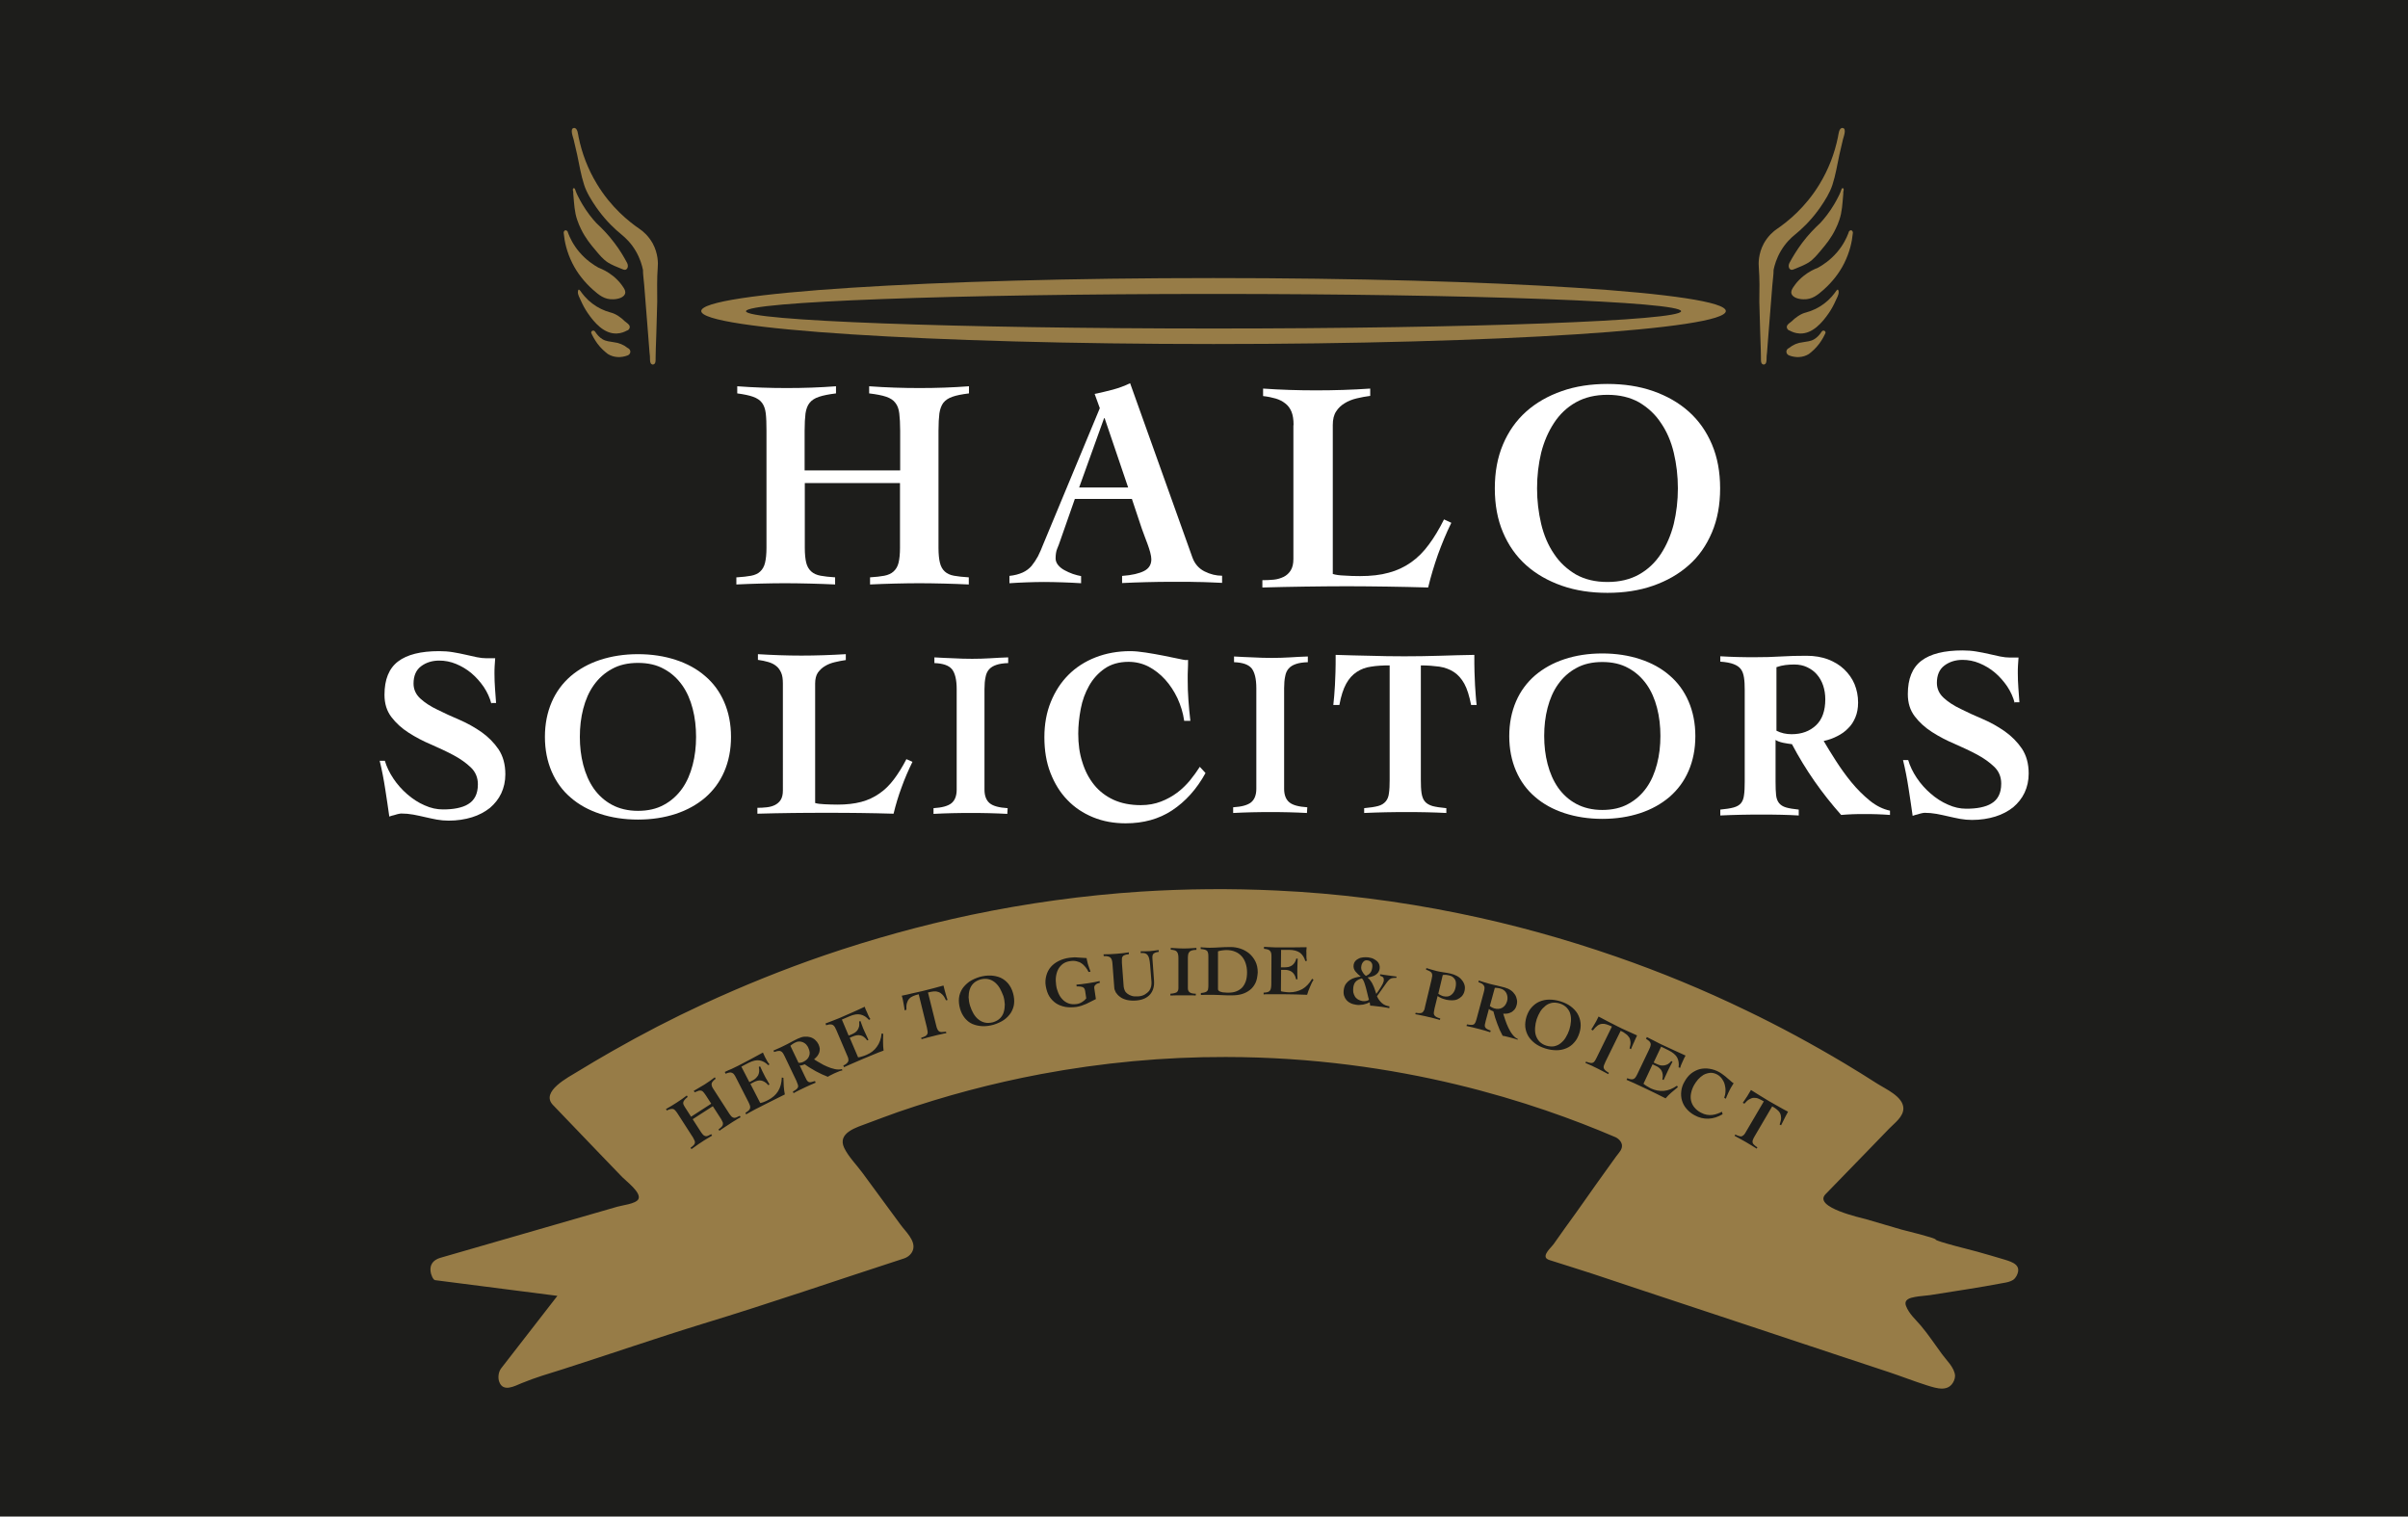 <?xml version="1.0" encoding="utf-8"?>
<!-- Generator: Adobe Illustrator 27.0.0, SVG Export Plug-In . SVG Version: 6.00 Build 0)  -->
<svg version="1.1" id="Layer_1" xmlns="http://www.w3.org/2000/svg" xmlns:xlink="http://www.w3.org/1999/xlink" x="0px" y="0px"
	 viewBox="0 0 1350.9 850.8" style="enable-background:new 0 0 1350.9 850.8;" xml:space="preserve">
<style type="text/css">
	.st0{fill:#1D1D1B;}
	.st1{fill:#977C47;}
	.st2{fill:#FFFFFF;}
</style>
<rect class="st0" width="1350.9" height="850.8"/>
<g>
	<g>
		<path class="st1" d="M878.9,565.3c-1-1-2.2-1.8-3.8-2.3c-1.6-0.5-3.1-0.6-4.4-0.4c-1.4,0.3-2.6,0.8-3.7,1.7
			c-1.1,0.9-2.1,1.9-2.9,3.2c-0.8,1.3-1.5,2.8-2,4.3c-0.5,1.6-0.8,3.1-0.9,4.7c-0.1,1.6,0,3,0.4,4.3c0.4,1.3,1.1,2.5,2,3.5
			c1,1,2.2,1.8,3.8,2.3c1.6,0.5,3.1,0.6,4.4,0.4c1.4-0.3,2.6-0.8,3.7-1.7c1.1-0.9,2.1-1.9,2.9-3.3c0.8-1.3,1.5-2.8,2-4.3
			c0.5-1.6,0.8-3.2,0.9-4.7c0.1-1.5,0-3-0.4-4.3C880.6,567.5,879.9,566.4,878.9,565.3z"/>
		<path class="st1" d="M766.3,554.2c-0.3-1.2-0.7-2.2-1-3.2c-0.4-1-0.8-1.7-1.3-2.1c-1.5,0.4-2.7,1-3.4,1.8
			c-0.8,0.8-1.2,1.9-1.4,3.3c-0.1,1-0.1,1.9,0,2.7c0.2,0.9,0.5,1.6,0.9,2.3c0.4,0.7,1,1.2,1.7,1.7c0.7,0.4,1.5,0.7,2.4,0.9
			c0.7,0.1,1.3,0.1,2,0c0.7-0.1,1.3-0.3,1.8-0.7c-0.3-0.9-0.5-1.9-0.8-3.1C766.9,556.6,766.6,555.4,766.3,554.2z"/>
		<path class="st1" d="M845.5,561.6c0.2-0.8,0.3-1.5,0.2-2.3c-0.1-0.8-0.3-1.5-0.6-2.1c-0.3-0.6-0.8-1.2-1.3-1.6
			c-0.6-0.5-1.3-0.8-2.1-1c-0.5-0.1-1-0.3-1.5-0.3c-0.5-0.1-1-0.1-1.6-0.1l-2.8,10.2c0.7,0.6,1.5,1,2.4,1.3c1.7,0.5,3.2,0.4,4.5-0.3
			S845,563.4,845.5,561.6z"/>
		<path class="st1" d="M815.1,548.2c-0.6-0.5-1.3-0.8-2.2-1c-0.6-0.1-1.2-0.2-1.8-0.3c-0.6,0-1.1,0-1.7,0.1l-2.5,10.5
			c0.4,0.3,0.8,0.6,1.3,0.8s1,0.5,1.5,0.6c1.8,0.4,3.3,0.2,4.4-0.7c1.2-0.9,2-2.2,2.4-3.9c0.2-0.8,0.3-1.6,0.3-2.4
			c0-0.8-0.1-1.5-0.4-2.1C816.1,549.2,815.7,548.7,815.1,548.2z"/>
		<path class="st1" d="M696.6,536.5c-1-1.1-2.2-2-3.7-2.6c-1.4-0.6-3.1-0.9-4.9-0.9c-0.8,0-1.6,0.1-2.4,0.2
			c-0.8,0.1-1.6,0.3-2.3,0.5V555c0,0.4,0.2,0.7,0.5,0.9c0.3,0.3,0.8,0.5,1.3,0.6c0.5,0.2,1.2,0.3,1.9,0.3c0.7,0.1,1.5,0.1,2.2,0.1
			c1.6,0,3-0.2,4.3-0.7s2.4-1.2,3.3-2.1c0.9-1,1.6-2.2,2.1-3.6c0.5-1.5,0.7-3.2,0.7-5.1c0-1.8-0.3-3.5-0.8-5
			C698.3,538.9,697.6,537.6,696.6,536.5z"/>
		<path class="st1" d="M766.3,547.5c0.9-0.4,1.7-0.9,2.3-1.6c0.6-0.6,1-1.6,1.2-2.8c0.1-0.5,0.1-1,0.1-1.4c0-0.5-0.1-0.9-0.3-1.3
			c-0.2-0.4-0.5-0.7-0.8-1c-0.4-0.3-0.9-0.5-1.5-0.6c-1.1-0.2-1.9,0.1-2.5,0.8c-0.6,0.7-1,1.5-1.1,2.5c-0.2,1.1,0,2.1,0.6,3
			C764.8,546.1,765.5,546.9,766.3,547.5z"/>
		<path class="st1" d="M560.9,554.4c-0.8-1.3-1.7-2.4-2.8-3.3c-1.1-0.9-2.3-1.5-3.7-1.8c-1.4-0.3-2.8-0.2-4.4,0.2
			c-1.6,0.5-2.9,1.2-3.9,2.2c-1,1-1.7,2.2-2.1,3.5c-0.4,1.3-0.6,2.8-0.6,4.3c0.1,1.5,0.3,3.1,0.8,4.7c0.5,1.6,1.1,3,1.9,4.4
			c0.8,1.3,1.7,2.5,2.8,3.3c1.1,0.9,2.3,1.5,3.7,1.8c1.4,0.3,2.8,0.2,4.5-0.2c1.6-0.5,2.9-1.2,3.9-2.2c1-1,1.7-2.1,2.1-3.5
			c0.4-1.3,0.6-2.8,0.6-4.3c-0.1-1.6-0.3-3.1-0.8-4.7C562.3,557.2,561.6,555.7,560.9,554.4z"/>
		<path class="st1" d="M1124.7,706.7c-5.1-1.6-10.4-3-15.5-4.5c-2.1-0.6-23.3-5.8-23.3-6.8c0-0.9-17.4-5.1-19.2-5.6
			c-6.6-1.9-13.2-3.9-19.8-5.8c-2.4-0.7-29.9-6.6-22.8-14c8-8.2,15.9-16.4,23.9-24.6c4-4.1,8-8.2,11.9-12.3c3-3.1,8-6.6,7.9-11.4
			c-0.2-6.6-10.1-10.8-14.9-13.9c-5.9-3.8-11.9-7.5-17.9-11.1c-18.1-10.8-36.7-20.9-55.7-30c-23.6-11.4-47.8-21.4-72.6-30
			c-28.8-10-58.3-18.2-88.3-24.3c-33.7-6.9-67.9-11.2-102.2-12.8c-25.4-1.2-50.8-1-76.1,0.6c-32.1,2.1-64,6.5-95.5,13.1
			c-27.8,5.9-55.3,13.5-82.2,22.7c-23,7.9-45.5,17-67.6,27.2c-17.5,8.1-34.7,17-51.5,26.6c-6.5,3.7-12.9,7.5-19.3,11.4
			c-5,3.1-21,11.2-13.8,18.7c8.6,9,17.2,17.9,25.8,26.9c4.4,4.5,8.7,9.1,13.1,13.6c2.1,2.2,11,8.8,9,12.4c-1.4,2.6-9.2,3.4-11.8,4.2
			c-18.9,5.5-37.8,10.9-56.8,16.4c-9.5,2.7-18.9,5.5-28.4,8.2c-4.7,1.4-9.5,2.7-14.2,4.1c-1,0.3-1.9,0.7-2.6,1.2
			c-2.1,1.4-3.2,3.6-2.7,6.7c0.1,1,1.2,4.4,2.5,4.6c22.9,2.9,45.7,5.9,68.6,8.8c-10.5,13.5-21,27.1-31.5,40.6c-1.6,2-2,5.4-1.1,7.7
			c2.2,5.9,8.6,2.3,12.5,0.7c7.5-3.1,15.3-5.4,23-7.8c26.3-8.4,52.5-17.5,78.9-25.6c37.8-11.5,75.1-24.4,112.7-36.6
			c2.4-0.8,4.5-2.7,5.1-5.2c1.2-5-4.3-9.9-7-13.6c-3.6-4.9-7.2-9.8-10.8-14.7c-3.6-4.9-7.2-9.8-10.8-14.7c-3.2-4.3-7.8-9-10.1-13.8
			c-4.1-8.6,7.3-11.6,13-13.8c5.8-2.2,11.6-4.3,17.4-6.4c26.1-9,52.8-16.1,79.9-21.2c34.2-6.4,69-9.7,103.8-9.6
			c98,0.1,174.3,26.1,217.9,44.7c2,0.7,3.9,2.4,4.3,4.5c0.4,2.6-1.7,4.5-3.1,6.4c-2,2.7-3.9,5.5-5.9,8.2
			c-7.6,10.5-14.9,21.2-22.6,31.7c-2.3,3.2-4.5,6.4-6.8,9.6c-1.2,1.7-6.3,6-3.7,8.1c0.5,0.4,1.1,0.6,1.7,0.8c8,2.6,16.1,5,24.2,7.7
			c9,3,18,6,27,9c18.2,6,36.4,12.1,54.6,18.1c18.8,6.2,37.5,12.5,56.3,18.7c9.4,3.1,18.8,6.2,28.1,9.3c7.2,2.4,14.3,5.2,21.6,7.5
			c5.2,1.6,12,3.9,14.9-2.7c0.4-0.9,0.6-1.9,0.6-2.8c-0.3-4.6-4.9-8.7-7.4-12.2c-3.9-5.3-7.5-10.8-11.8-15.9c-3-3.5-6.6-6.6-8.3-11
			c-1.4-3.7,2.3-4.6,5.1-5.1c2.7-0.5,5.5-0.6,8.3-1c13.7-2.2,27.5-4.2,41.1-6.8c1.9-0.3,3.9-0.7,5.5-1.7c0.9-0.6,1.5-1.4,2-2.3
			C1134.4,709.8,1129.2,708.1,1124.7,706.7z M412.4,628.6c-1,0.6-2,1.2-3,1.9c-1,0.6-1.9,1.3-2.9,1.9c-1,0.6-1.9,1.3-2.9,2l-0.5-0.8
			c0.7-0.5,1.2-0.9,1.6-1.3c0.4-0.4,0.7-0.8,0.8-1.2c0.1-0.4,0.1-0.9,0-1.4c-0.2-0.5-0.5-1.1-0.9-1.8l-4.7-7.3l-11.3,7.3l4.7,7.3
			c0.5,0.7,0.9,1.2,1.3,1.6c0.4,0.3,0.8,0.5,1.2,0.6c0.4,0.1,0.9,0,1.4-0.2c0.5-0.2,1.1-0.5,1.8-0.9l0.5,0.8c-1,0.6-2,1.2-3,1.8
			c-1,0.6-2,1.2-3,1.9c-0.9,0.6-1.9,1.2-2.8,1.9c-0.9,0.6-1.9,1.3-2.8,2l-0.5-0.8c0.7-0.5,1.2-0.9,1.6-1.3c0.4-0.4,0.7-0.8,0.8-1.2
			c0.1-0.4,0.1-0.9-0.1-1.4c-0.2-0.5-0.5-1.1-0.9-1.8l-8.5-13.2c-0.5-0.8-1-1.5-1.4-1.9c-0.4-0.5-0.8-0.8-1.2-0.9
			c-0.4-0.1-0.9-0.1-1.5,0c-0.6,0.1-1.3,0.4-2.1,0.8l-0.5-0.8c2-1.1,4-2.3,6-3.6s3.9-2.6,5.7-4l0.5,0.8c-0.8,0.6-1.4,1.2-1.8,1.7
			c-0.4,0.5-0.6,0.9-0.7,1.4c-0.1,0.5,0,1,0.3,1.5c0.3,0.5,0.6,1.2,1.2,2l2.9,4.5l11.3-7.3l-2.9-4.5c-0.5-0.8-1-1.4-1.4-1.9
			c-0.4-0.5-0.8-0.8-1.2-0.9c-0.4-0.1-0.9-0.1-1.5,0c-0.6,0.2-1.3,0.5-2.3,0.9l-0.5-0.8c2.1-1.2,4.1-2.4,6.1-3.6
			c2-1.3,3.9-2.6,5.7-4l0.5,0.8c-0.8,0.6-1.4,1.2-1.7,1.6c-0.4,0.5-0.6,0.9-0.6,1.4c0,0.4,0.1,0.9,0.3,1.5c0.3,0.5,0.6,1.2,1.2,2
			l8.5,13.2c0.5,0.7,0.9,1.2,1.3,1.6c0.4,0.3,0.8,0.5,1.2,0.6c0.4,0.1,0.9,0,1.4-0.2c0.5-0.2,1.1-0.5,1.9-0.9l0.5,0.8
			C414.3,627.4,413.3,628,412.4,628.6z M434.5,616.9c-1.9,0.9-3.7,1.9-5.6,2.8c-1.1,0.6-2.3,1.2-3.3,1.7c-1.1,0.5-2,1-2.9,1.5
			c-0.9,0.5-1.7,0.9-2.4,1.3c-0.7,0.4-1.3,0.7-1.7,1l-0.4-0.9c0.8-0.5,1.4-0.9,1.8-1.3c0.4-0.4,0.7-0.8,0.8-1.3
			c0.1-0.5,0.1-1-0.1-1.5c-0.2-0.5-0.4-1.2-0.8-1.9l-7-13.7c-0.3-0.7-0.7-1.2-1-1.7c-0.3-0.5-0.7-0.8-1.2-1
			c-0.4-0.2-0.9-0.3-1.5-0.2c-0.6,0.1-1.3,0.3-2.1,0.7l-0.5-1c1.2-0.6,2.5-1.2,3.8-1.7c1.3-0.6,2.5-1.2,3.7-1.8
			c2.3-1.2,4.6-2.4,6.9-3.6c2.3-1.2,4.6-2.5,7-3.8c0.2,0.4,0.4,0.9,0.6,1.3s0.4,0.9,0.6,1.3c0.4,0.7,0.8,1.5,1.2,2.2
			c0.4,0.7,0.8,1.3,1.3,1.8l-0.7,0.5c-1.5-1.5-3.1-2.4-4.9-2.7c-1.7-0.3-3.8,0.2-6.2,1.4l-4,2.1l4.5,8.7l1.9-1
			c0.6-0.3,1.2-0.7,1.7-1.2c0.5-0.5,0.9-1,1.3-1.6c0.3-0.6,0.5-1.3,0.6-2.1c0.1-0.8,0-1.6-0.2-2.6l0.7-0.4c0.4,0.9,0.8,1.7,1.2,2.6
			c0.4,0.9,0.8,1.7,1.3,2.6c0.4,0.9,0.9,1.7,1.4,2.5c0.5,0.8,0.9,1.7,1.4,2.5l-0.7,0.4c-0.6-0.8-1.3-1.4-2-1.8
			c-0.7-0.4-1.3-0.7-2-0.8c-0.7-0.1-1.3-0.1-2,0.1c-0.7,0.2-1.4,0.4-2.1,0.8l-1.9,1l5.5,10.7c0.7-0.1,1.4-0.3,2.1-0.6
			c0.7-0.3,1.6-0.6,2.4-1.1c2.3-1.2,4.2-2.8,5.5-4.9c1.3-2.1,2-4.6,2.1-7.7l0.9,0.2c0.1,1.6,0.1,3.1,0.2,4.7
			c0.1,1.5,0.3,3.1,0.6,4.6C438.2,615.1,436.3,616,434.5,616.9z M470.1,601.3c-0.7,0.3-1.4,0.6-2.1,0.9c-0.6,0.3-1.2,0.6-1.8,0.9
			c-0.6,0.3-1.2,0.6-1.8,1c-2.3-0.9-4.5-1.9-6.7-3.1c-2.1-1.2-4.2-2.4-6.2-3.9c-0.4,0.1-0.9,0.3-1.5,0.5c-0.6,0.2-1,0.2-1.4,0.1
			l3,6.3c0.4,0.8,0.7,1.5,1,2c0.3,0.5,0.7,0.8,1,1c0.4,0.2,0.9,0.2,1.4,0.1c0.5-0.1,1.3-0.3,2.2-0.6l0.4,0.9
			c-0.9,0.4-1.8,0.8-2.8,1.2c-1,0.5-2.1,0.9-3.1,1.4c-1.1,0.5-2.2,1.1-3.3,1.6c-1.1,0.5-2.2,1.1-3.2,1.7l-0.4-0.9
			c0.9-0.5,1.5-0.9,2-1.3c0.5-0.4,0.7-0.8,0.9-1.2c0.1-0.4,0.1-0.9-0.1-1.4c-0.2-0.5-0.5-1.2-0.8-2.1l-6.6-13.8
			c-0.3-0.7-0.7-1.3-1-1.8c-0.3-0.5-0.7-0.8-1.1-1c-0.4-0.2-0.9-0.3-1.5-0.2c-0.6,0.1-1.4,0.3-2.3,0.6l-0.4-0.8
			c0.9-0.4,1.8-0.8,2.7-1.2c0.9-0.4,1.9-0.8,3-1.4c1.3-0.6,2.6-1.3,3.9-2c1.3-0.7,2.6-1.4,4.1-2.1c1.3-0.6,2.5-1,3.7-1.1
			c1.2-0.1,2.3,0,3.3,0.3c1,0.3,1.9,0.8,2.7,1.5c0.8,0.7,1.4,1.5,1.9,2.5c0.4,0.9,0.6,1.7,0.7,2.4c0,0.8-0.1,1.5-0.3,2.2
			c-0.3,0.7-0.6,1.4-1.1,2c-0.5,0.6-1.1,1.2-1.8,1.8c0.9,0.6,2,1.3,3.3,2c1.3,0.8,2.6,1.5,4.1,2.1c1.4,0.6,2.8,1.1,4.3,1.4
			c1.4,0.3,2.7,0.3,3.9,0l0.3,0.7C471.5,600.7,470.8,601,470.1,601.3z M490.1,591.6c-1.9,0.8-3.8,1.6-5.8,2.4
			c-1.2,0.5-2.3,1-3.5,1.5c-1.1,0.5-2.1,0.9-3,1.3s-1.7,0.8-2.5,1.1c-0.7,0.3-1.3,0.6-1.8,0.8l-0.4-0.9c0.8-0.4,1.5-0.8,1.9-1.2
			c0.4-0.4,0.7-0.8,0.9-1.2c0.1-0.5,0.1-1,0-1.5c-0.1-0.6-0.4-1.2-0.7-1.9l-6-14.1c-0.3-0.7-0.6-1.3-0.9-1.8
			c-0.3-0.5-0.7-0.8-1.1-1.1c-0.4-0.2-0.9-0.3-1.5-0.3c-0.6,0-1.3,0.2-2.2,0.5l-0.4-1c1.3-0.5,2.6-1,3.9-1.5c1.3-0.5,2.6-1,3.8-1.5
			c2.4-1,4.8-2.1,7.1-3.1c2.4-1.1,4.8-2.1,7.2-3.3c0.2,0.5,0.3,0.9,0.5,1.4c0.2,0.4,0.4,0.9,0.6,1.3c0.3,0.8,0.7,1.5,1,2.3
			c0.3,0.7,0.7,1.4,1.1,1.9l-0.8,0.5c-1.4-1.6-2.9-2.6-4.7-3c-1.7-0.4-3.8-0.1-6.3,1l-4.2,1.8l3.8,9l1.9-0.8c0.6-0.3,1.2-0.6,1.8-1
			c0.6-0.4,1-0.9,1.4-1.5c0.4-0.6,0.6-1.3,0.8-2c0.1-0.8,0.1-1.6,0-2.6l0.7-0.3c0.3,0.9,0.7,1.8,1,2.7c0.3,0.9,0.7,1.8,1.1,2.7
			c0.4,0.9,0.8,1.8,1.2,2.6c0.4,0.9,0.8,1.7,1.2,2.6l-0.7,0.3c-0.6-0.8-1.2-1.5-1.8-1.9c-0.6-0.5-1.3-0.8-1.9-0.9
			c-0.7-0.2-1.3-0.2-2-0.1c-0.7,0.1-1.4,0.3-2.2,0.6l-1.9,0.8l4.7,11c0.7-0.1,1.4-0.2,2.2-0.5c0.8-0.2,1.6-0.5,2.5-0.9
			c2.4-1,4.4-2.5,5.8-4.5c1.5-2,2.4-4.5,2.7-7.5l0.9,0.2c-0.1,1.6-0.1,3.1-0.1,4.7c0,1.5,0.1,3.1,0.3,4.7
			C493.9,590,492,590.8,490.1,591.6z M525.2,575.3c0.2,0.9,0.4,1.6,0.7,2.1c0.2,0.5,0.5,0.9,0.9,1.2c0.4,0.3,0.9,0.4,1.5,0.4
			c0.6,0,1.4-0.1,2.4-0.2l0.2,0.8c-1.1,0.2-2.2,0.4-3.3,0.7c-1.1,0.2-2.2,0.5-3.4,0.8c-1.2,0.3-2.4,0.6-3.6,0.9
			c-1.2,0.3-2.4,0.7-3.6,1l-0.2-0.8c1-0.3,1.7-0.6,2.3-0.9c0.5-0.3,0.9-0.7,1.1-1.1c0.2-0.4,0.3-0.9,0.2-1.5
			c-0.1-0.6-0.2-1.3-0.4-2.2l-4.6-18.7c-1.2,0.3-2.2,0.6-3.1,1c-0.9,0.4-1.6,0.8-2.2,1.5c-0.6,0.6-1,1.4-1.3,2.4
			c-0.3,1-0.4,2.2-0.3,3.8l-1,0.3c-0.1-0.5-0.1-1-0.2-1.5c-0.1-0.5-0.2-1.1-0.3-1.7c-0.1-0.6-0.3-1.4-0.4-2.2s-0.4-1.8-0.7-2.8
			c2-0.4,3.9-0.8,5.8-1.3c1.9-0.4,3.8-0.9,5.8-1.3c2-0.5,3.9-1,5.9-1.5c2-0.5,3.9-1.1,5.9-1.6c0.3,1.1,0.5,2,0.7,2.8
			s0.4,1.5,0.6,2.1c0.2,0.6,0.4,1.2,0.5,1.7c0.2,0.5,0.3,1,0.5,1.5l-0.9,0.2c-0.6-1.4-1.3-2.5-2-3.2c-0.7-0.7-1.4-1.2-2.3-1.5
			c-0.8-0.3-1.7-0.4-2.6-0.3c-0.9,0.1-2,0.3-3.2,0.6L525.2,575.3z M568.9,563.1c-0.2,1.9-0.9,3.6-1.8,5.1c-1,1.5-2.3,2.9-3.9,4
			c-1.6,1.1-3.6,2-5.8,2.7c-2.2,0.6-4.3,0.9-6.3,0.8c-2-0.1-3.8-0.5-5.5-1.2s-3.1-1.9-4.3-3.3c-1.2-1.5-2.1-3.2-2.7-5.3
			c-0.6-2.1-0.8-4.1-0.6-6s0.9-3.6,1.8-5.1c1-1.5,2.3-2.8,3.9-4c1.6-1.1,3.6-2,5.8-2.7c2.2-0.6,4.3-0.9,6.3-0.8
			c2,0.1,3.8,0.5,5.5,1.2c1.7,0.8,3.1,1.9,4.3,3.3c1.2,1.5,2.1,3.2,2.7,5.3C568.9,559.2,569.1,561.2,568.9,563.1z M613.9,554.4
			l0.9,6.1c-1,0.5-1.9,0.9-2.8,1.4c-0.9,0.5-1.7,0.9-2.6,1.3c-0.9,0.4-1.7,0.7-2.6,1c-0.9,0.3-1.8,0.5-2.8,0.7
			c-2.3,0.3-4.4,0.3-6.3,0c-2-0.4-3.7-1-5.2-2c-1.5-1-2.8-2.3-3.8-3.9c-1-1.6-1.6-3.5-2-5.7s-0.2-4.1,0.3-6c0.5-1.8,1.3-3.4,2.5-4.8
			c1.2-1.4,2.7-2.5,4.5-3.4c1.8-0.9,3.8-1.5,6.1-1.8c1.6-0.2,3.2-0.3,4.8-0.1c1.6,0.1,3.2,0.2,4.7,0.3c0.1,0.7,0.2,1.4,0.4,2
			c0.1,0.6,0.3,1.3,0.5,1.9c0.2,0.6,0.4,1.2,0.6,1.8c0.2,0.6,0.5,1.3,0.7,1.9l-1.1,0.2c-0.5-1-1-1.9-1.7-2.7
			c-0.7-0.8-1.4-1.6-2.2-2.1c-0.8-0.6-1.8-1-2.8-1.2c-1.1-0.3-2.3-0.3-3.6-0.1c-1.7,0.2-3.1,0.8-4.2,1.6c-1.1,0.9-2,1.9-2.6,3.1
			c-0.6,1.2-1,2.6-1.2,4.1c-0.2,1.5-0.1,3,0.1,4.6s0.6,3,1.2,4.4c0.6,1.4,1.3,2.6,2.3,3.6c0.9,1,2.1,1.8,3.4,2.3
			c1.3,0.5,2.8,0.6,4.5,0.4c1-0.1,2.1-0.5,3.1-1.1c1-0.6,1.8-1.3,2.4-2.1l-0.6-4c-0.1-0.6-0.2-1-0.4-1.4s-0.5-0.6-0.8-0.8
			c-0.4-0.2-0.8-0.3-1.4-0.4c-0.6-0.1-1.3-0.1-2.2-0.1l-0.1-1c0.9-0.1,1.9-0.2,3-0.3c1.1-0.1,2.3-0.3,3.6-0.5
			c1.3-0.2,2.5-0.4,3.5-0.6s2.1-0.4,2.9-0.6l0.1,1c-1.2,0.2-2,0.6-2.5,1.2C614,553,613.8,553.6,613.9,554.4z M648,534.5
			c-0.5,0.2-0.8,0.5-1.1,0.8c-0.2,0.4-0.4,0.8-0.4,1.4c0,0.6,0,1.3,0.1,2.2l0.8,11c0.3,3.4-0.5,6-2.2,8c-1.8,2-4.3,3.1-7.7,3.4
			c-2,0.2-3.8,0-5.3-0.3c-1.5-0.4-2.8-0.9-3.8-1.7c-1-0.7-1.8-1.6-2.4-2.5c-0.5-1-0.9-1.9-0.9-2.9l-1-13.2c-0.1-0.7-0.1-1.4-0.3-1.9
			c-0.1-0.5-0.3-1-0.7-1.4c-0.3-0.4-0.8-0.6-1.4-0.8c-0.6-0.2-1.5-0.3-2.5-0.2l-0.1-1c2.3,0,4.7-0.1,7.1-0.3
			c2.4-0.2,4.8-0.4,7.1-0.8l0,1c-1,0.1-1.8,0.3-2.3,0.5c-0.6,0.2-1,0.5-1.2,0.8c-0.3,0.4-0.4,0.8-0.4,1.4c0,0.6,0,1.3,0,2.2l1,13.4
			c0.1,0.7,0.3,1.4,0.6,2.1c0.3,0.7,0.8,1.3,1.5,1.8c0.6,0.5,1.5,0.9,2.4,1.2c1,0.3,2.1,0.4,3.5,0.3c1.6-0.1,2.9-0.5,3.9-1.1
			c1-0.6,1.8-1.3,2.4-2c0.5-0.8,0.9-1.6,1.1-2.5c0.2-0.9,0.2-1.7,0.2-2.4l-0.8-9.9c-0.1-1.3-0.3-2.4-0.5-3.3c-0.2-0.8-0.5-1.5-0.9-2
			c-0.4-0.5-0.9-0.8-1.5-1c-0.6-0.2-1.4-0.2-2.3-0.1l-0.1-1c0.6,0,1.4,0,2.3,0c0.9,0,1.9-0.1,2.9-0.1c0.8-0.1,1.7-0.2,2.5-0.3
			c0.8-0.1,1.6-0.2,2.4-0.3l0.1,1C649.2,534.1,648.5,534.3,648,534.5z M671,532.9c-0.9,0-1.7,0.1-2.3,0.3c-0.6,0.2-1.1,0.4-1.4,0.8
			c-0.3,0.3-0.6,0.8-0.7,1.3c-0.1,0.6-0.2,1.2-0.2,2v17.1c0,1,0.3,1.8,1,2.3c0.7,0.5,1.8,0.8,3.5,0.8l-0.1,1
			c-1.2-0.1-2.4-0.1-3.5-0.1c-1.2,0-2.3,0-3.5,0c-1.2,0-2.4,0-3.6,0c-1.2,0-2.4,0.1-3.6,0.1v-1c1.6-0.1,2.8-0.4,3.5-0.8
			c0.7-0.5,1-1.3,1-2.3v-17.1c0-1.6-0.3-2.7-0.9-3.4c-0.6-0.7-1.7-1-3.4-1.1v-1c1.2,0.1,2.5,0.1,3.7,0.2c1.2,0.1,2.4,0.1,3.7,0.1
			c1.2,0,2.3,0,3.5-0.1c1.1-0.1,2.3-0.1,3.5-0.2V532.9z M704.3,551.5c-0.8,1.6-1.8,2.9-3.1,3.9c-1.3,1-2.8,1.8-4.5,2.3
			c-1.7,0.5-3.5,0.7-5.4,0.7c-1.1,0-2.1,0-2.9,0c-0.8,0-1.6-0.1-2.4-0.1c-0.8,0-1.6-0.1-2.5-0.1c-0.9,0-2-0.1-3.2-0.1
			c-1.4,0-2.7,0-3.7,0c-1,0-2,0.1-2.9,0.1v-1.1c1-0.1,1.7-0.2,2.3-0.4c0.6-0.2,1-0.4,1.3-0.8c0.3-0.3,0.5-0.8,0.5-1.4
			c0.1-0.6,0.1-1.3,0.1-2.2v-15.1c0-0.9,0-1.7-0.1-2.2c-0.1-0.6-0.3-1-0.5-1.4c-0.3-0.3-0.7-0.6-1.3-0.8c-0.6-0.2-1.4-0.3-2.4-0.4
			v-1c0.9,0.1,1.7,0.2,2.6,0.2c0.8,0.1,1.7,0.1,2.6,0.1c1.7,0,3.4-0.1,5.2-0.2c1.8-0.1,3.9-0.2,6.4-0.2c1.8,0,3.7,0.3,5.5,0.9
			c1.8,0.6,3.4,1.5,4.9,2.7c1.4,1.2,2.6,2.7,3.5,4.5c0.9,1.8,1.3,3.9,1.3,6.2C705.4,548,705.1,549.9,704.3,551.5z M734.9,553.7
			c-0.6,1.4-1.2,2.9-1.6,4.4c-2.1-0.1-4.2-0.1-6.3-0.2c-2.1,0-4.2-0.1-6.3-0.1c-1.3,0-2.5,0-3.8,0c-1.2,0-2.3,0-3.3,0s-1.9,0-2.7,0
			c-0.8,0-1.4,0-2,0.1l0-1c0.9,0,1.7-0.2,2.2-0.3c0.6-0.2,1-0.4,1.3-0.8c0.3-0.4,0.5-0.8,0.6-1.4c0.1-0.6,0.2-1.3,0.2-2.1l0.1-15.3
			c0-0.8,0-1.4-0.1-2c-0.1-0.6-0.3-1-0.6-1.4c-0.3-0.4-0.7-0.7-1.3-0.9c-0.6-0.2-1.3-0.3-2.2-0.4l0-1.1c1.4,0.1,2.7,0.1,4.1,0.2
			c1.4,0.1,2.8,0.1,4.1,0.1c2.6,0,5.2,0,7.8,0c2.6,0,5.2-0.1,7.9-0.1c0,0.5,0,1-0.1,1.5s0,1,0,1.4c0,0.8,0,1.7,0,2.5
			c0,0.8,0.1,1.6,0.3,2.2l-0.9,0.2c-0.6-2.1-1.6-3.6-3-4.7c-1.4-1-3.5-1.6-6.1-1.6l-4.5,0l-0.1,9.8l2.1,0c0.7,0,1.4-0.1,2.1-0.2
			c0.7-0.2,1.3-0.4,1.9-0.8c0.6-0.4,1.1-0.9,1.5-1.5c0.4-0.6,0.8-1.4,1-2.4l0.8,0c0,0.9-0.1,1.9-0.1,2.9c0,1-0.1,1.9-0.1,2.9
			c0,1,0,1.9,0,2.9c0,1,0.1,1.9,0.1,2.9l-0.8,0c-0.2-1-0.5-1.8-0.9-2.5c-0.4-0.7-0.9-1.2-1.4-1.6c-0.5-0.4-1.1-0.7-1.8-0.9
			c-0.7-0.2-1.4-0.3-2.2-0.3l-2.1,0l-0.1,12c0.6,0.2,1.4,0.3,2.2,0.4c0.8,0.1,1.7,0.2,2.6,0.2c2.6,0,5-0.6,7.2-1.8
			c2.1-1.2,4-3.2,5.5-5.8l0.8,0.6C736.1,550.8,735.5,552.3,734.9,553.7z M783.3,548.6c-0.8,0-1.5,0-2,0.1c-0.5,0.1-1,0.2-1.4,0.5
			c-0.4,0.3-0.8,0.6-1.2,1.1c-0.4,0.5-0.9,1.1-1.5,2l-4.7,6.6c0.7,1.6,1.6,2.8,2.7,3.8s2.5,1.6,4.3,1.9l-0.1,1
			c-1-0.2-1.9-0.4-2.8-0.5c-0.9-0.2-1.9-0.3-2.9-0.4c-0.8-0.1-1.6-0.2-2.5-0.3c-0.8-0.1-1.6-0.2-2.5-0.2l-0.3-1.9
			c-1.1,0.6-2.3,1-3.7,1.3c-1.4,0.2-2.7,0.3-3.9,0.1c-1.1-0.2-2.1-0.4-3.1-0.9c-0.9-0.4-1.7-1-2.3-1.7c-0.6-0.7-1.1-1.6-1.4-2.6
			c-0.3-1-0.3-2.2-0.1-3.5c0.2-1.2,0.6-2.3,1.2-3.1c0.6-0.8,1.3-1.5,2.2-2.1c0.9-0.6,1.8-1,2.9-1.3c1-0.3,2.1-0.5,3.2-0.6
			c-0.6-0.5-1.1-0.9-1.6-1.4c-0.5-0.5-1-1-1.4-1.5c-0.4-0.5-0.7-1.1-0.9-1.7c-0.2-0.6-0.2-1.3-0.1-2.1c0.1-0.7,0.4-1.4,0.9-2
			c0.5-0.6,1.1-1,1.9-1.4c0.7-0.4,1.6-0.6,2.5-0.7c0.9-0.1,1.9-0.1,2.9,0c1.1,0.2,2.1,0.4,2.9,0.8c0.8,0.4,1.5,0.9,2.1,1.4
			c0.6,0.6,1,1.2,1.2,1.9c0.2,0.7,0.3,1.4,0.2,2.1c-0.1,0.9-0.4,1.6-0.8,2.2c-0.4,0.6-1,1.1-1.6,1.5c-0.6,0.4-1.3,0.7-2.1,0.9
			c-0.7,0.2-1.5,0.4-2.3,0.5c0.7,0.6,1.3,1.2,1.8,2c0.5,0.7,1,1.5,1.3,2.3c0.4,0.8,0.7,1.6,1,2.5c0.3,0.8,0.5,1.6,0.8,2.4
			c0.3-0.4,0.6-0.9,1.1-1.5c0.4-0.6,0.9-1.3,1.3-2c0.4-0.7,0.8-1.4,1.2-2.1c0.3-0.7,0.5-1.2,0.6-1.6c0.1-0.9,0-1.6-0.3-2
			c-0.3-0.4-0.9-0.7-1.8-1l0.1-0.8l9.2,1.3L783.3,548.6z M821.6,556c-0.3,1.2-0.8,2.1-1.5,2.9c-0.7,0.7-1.5,1.3-2.4,1.7
			c-0.9,0.4-1.9,0.6-3,0.6c-1.1,0-2.1-0.1-3.2-0.3c-0.9-0.2-1.7-0.5-2.6-0.8c-0.8-0.3-1.6-0.8-2.4-1.3l-1.7,6.9
			c-0.2,0.9-0.3,1.6-0.4,2.2c-0.1,0.6,0,1.1,0.2,1.5c0.2,0.4,0.6,0.8,1.1,1.1c0.5,0.3,1.3,0.6,2.3,0.9l-0.2,0.8
			c-1.1-0.3-2.2-0.6-3.3-0.9c-1.1-0.3-2.2-0.6-3.3-0.8c-1.2-0.3-2.4-0.6-3.6-0.8c-1.2-0.3-2.4-0.5-3.6-0.7l0.2-0.8
			c1,0.2,1.8,0.2,2.4,0.2c0.6,0,1.1-0.2,1.4-0.4s0.6-0.7,0.9-1.2s0.4-1.3,0.6-2.2l3.6-15c0.2-0.9,0.3-1.6,0.4-2.2
			c0-0.6-0.1-1.1-0.3-1.5c-0.2-0.4-0.6-0.7-1.1-1s-1.2-0.6-2.1-0.9l0.2-0.9c0.7,0.2,1.6,0.5,2.6,0.8c1,0.3,2.1,0.6,3.3,0.9
			c1.2,0.3,2.5,0.5,3.8,0.7c1.3,0.2,2.6,0.4,3.9,0.7c1.2,0.3,2.4,0.7,3.5,1.3c1.1,0.6,2,1.3,2.7,2.2c0.7,0.8,1.3,1.8,1.6,2.9
			C821.9,553.5,821.9,554.7,821.6,556z M851.4,583.3c-0.7-0.3-1.5-0.5-2.2-0.7c-0.7-0.2-1.4-0.4-2.2-0.6c-0.6-0.2-1.3-0.3-2-0.5
			c-0.7-0.2-1.3-0.3-2-0.4c-1.2-2.2-2.2-4.4-3-6.7c-0.9-2.3-1.6-4.6-2.2-7c-0.4-0.2-0.9-0.4-1.4-0.6c-0.5-0.3-0.9-0.5-1.1-0.8
			l-1.8,6.7c-0.2,0.9-0.4,1.6-0.5,2.2c-0.1,0.6,0,1,0.2,1.4c0.2,0.4,0.5,0.7,1,1s1.2,0.6,2.1,0.9l-0.3,0.9c-0.9-0.3-1.9-0.6-2.9-0.9
			c-1.1-0.3-2.2-0.6-3.3-0.9c-1.2-0.3-2.4-0.6-3.6-0.9c-1.2-0.3-2.4-0.6-3.5-0.8l0.3-0.9c1,0.2,1.8,0.3,2.4,0.3
			c0.6,0,1.1-0.1,1.4-0.3c0.4-0.2,0.6-0.6,0.9-1.1c0.2-0.5,0.5-1.2,0.7-2.1l4-14.8c0.2-0.8,0.4-1.5,0.4-2c0.1-0.6,0-1.1-0.2-1.5
			c-0.2-0.4-0.5-0.8-1-1.2c-0.5-0.3-1.2-0.7-2.2-1l0.2-0.9c0.9,0.3,1.9,0.6,2.8,0.9c0.9,0.3,2,0.6,3.1,0.9c1.4,0.4,2.8,0.7,4.2,1
			c1.4,0.3,2.9,0.7,4.4,1.1c1.4,0.4,2.5,0.9,3.5,1.6c1,0.7,1.7,1.5,2.3,2.4c0.6,0.9,0.9,1.9,1.1,2.9c0.2,1,0.1,2.1-0.2,3.1
			c-0.2,0.9-0.6,1.7-1.1,2.3c-0.5,0.6-1.1,1.1-1.7,1.5c-0.7,0.4-1.4,0.6-2.2,0.8c-0.8,0.1-1.6,0.2-2.5,0.1c0.3,1,0.7,2.3,1.2,3.7
			c0.5,1.4,1,2.8,1.7,4.2c0.7,1.4,1.4,2.7,2.3,3.8c0.9,1.2,1.9,2,3,2.5L851.4,583.3z M886,579.7c-0.7,2.1-1.6,3.8-2.9,5.2
			c-1.2,1.4-2.7,2.5-4.4,3.2c-1.7,0.7-3.5,1.1-5.5,1.1c-2,0-4.1-0.3-6.3-1c-2.2-0.7-4.1-1.6-5.7-2.8c-1.6-1.2-2.9-2.6-3.8-4.1
			c-0.9-1.5-1.5-3.3-1.7-5.1c-0.2-1.9,0.1-3.9,0.7-5.9c0.7-2.1,1.6-3.8,2.9-5.2c1.3-1.4,2.7-2.5,4.4-3.2c1.7-0.7,3.5-1.1,5.5-1.1
			c2,0,4.1,0.3,6.3,1c2.2,0.7,4.1,1.6,5.7,2.8c1.6,1.2,2.9,2.6,3.8,4.1c0.9,1.6,1.5,3.3,1.7,5.2C886.9,575.6,886.7,577.6,886,579.7z
			 M909.2,578.3l-8.5,17.3c-0.4,0.8-0.7,1.5-0.9,2.1c-0.2,0.6-0.2,1.1-0.1,1.5c0.1,0.4,0.4,0.9,0.9,1.3c0.5,0.4,1.1,0.9,2,1.4
			l-0.4,0.7c-1-0.5-2-1.1-3-1.6c-1-0.5-2-1-3.1-1.6c-1.1-0.5-2.2-1.1-3.3-1.6c-1.1-0.5-2.2-1-3.4-1.5l0.4-0.7c1,0.4,1.7,0.6,2.3,0.7
			c0.6,0.1,1.1,0.1,1.5-0.1c0.4-0.2,0.8-0.5,1.1-1c0.3-0.5,0.7-1.1,1.1-2l8.5-17.3c-1.1-0.5-2.1-0.9-3-1.2c-0.9-0.3-1.8-0.4-2.6-0.3
			c-0.9,0.1-1.7,0.4-2.5,1c-0.8,0.6-1.7,1.5-2.6,2.7l-0.9-0.5c0.3-0.4,0.5-0.9,0.8-1.3c0.3-0.5,0.6-1,0.9-1.5
			c0.3-0.6,0.7-1.2,1.1-1.9s0.8-1.6,1.3-2.6c1.8,0.9,3.6,1.9,5.3,2.8c1.7,0.9,3.5,1.8,5.3,2.7c1.8,0.9,3.6,1.8,5.5,2.6
			c1.8,0.8,3.7,1.7,5.5,2.5c-0.5,1-0.9,1.9-1.2,2.6c-0.3,0.8-0.6,1.4-0.9,2c-0.2,0.6-0.5,1.1-0.7,1.6c-0.2,0.5-0.4,1-0.6,1.5
			l-0.8-0.4c0.4-1.5,0.6-2.7,0.5-3.7c-0.1-1-0.3-1.9-0.8-2.6c-0.5-0.7-1.1-1.4-1.9-1.9C911.2,579.3,910.3,578.8,909.2,578.3z
			 M941.7,598.8c0.3-2.1,0-4-0.8-5.5c-0.8-1.5-2.5-2.9-4.9-4.1l-4.1-2l-4.2,8.9l1.9,0.9c0.6,0.3,1.3,0.5,2,0.7
			c0.7,0.1,1.4,0.1,2.1,0c0.7-0.1,1.4-0.4,2-0.7c0.7-0.4,1.3-1,1.9-1.7l0.7,0.3c-0.4,0.8-0.9,1.7-1.3,2.5c-0.5,0.9-0.9,1.7-1.3,2.6
			c-0.4,0.9-0.8,1.8-1.2,2.6c-0.4,0.9-0.8,1.8-1.2,2.6l-0.7-0.3c0.2-1,0.3-1.9,0.2-2.7c-0.1-0.8-0.3-1.5-0.6-2.1
			c-0.3-0.6-0.7-1.1-1.3-1.6c-0.5-0.5-1.2-0.9-1.9-1.2l-1.9-0.9L922,608c0.5,0.4,1.1,0.9,1.8,1.3c0.7,0.4,1.5,0.9,2.3,1.3
			c2.4,1.1,4.8,1.6,7.3,1.4c2.5-0.2,4.9-1.2,7.4-2.9l0.5,0.8c-1.2,1-2.4,2-3.6,3c-1.2,1-2.3,2.1-3.3,3.3c-1.9-1-3.7-1.9-5.6-2.8
			c-1.9-0.9-3.7-1.8-5.6-2.7c-1.2-0.6-2.3-1.1-3.4-1.6c-1.1-0.5-2.1-1-3-1.4c-0.9-0.4-1.7-0.8-2.5-1.1c-0.7-0.3-1.3-0.6-1.8-0.8
			l0.4-0.9c0.8,0.3,1.6,0.6,2.1,0.6c0.6,0.1,1.1,0,1.5-0.2c0.4-0.2,0.8-0.5,1.1-1c0.3-0.5,0.7-1.1,1-1.8l6.6-13.8
			c0.3-0.7,0.6-1.3,0.7-1.8c0.2-0.6,0.2-1.1,0.1-1.5c-0.1-0.5-0.4-0.9-0.8-1.3c-0.4-0.4-1-0.8-1.8-1.3l0.5-1
			c1.2,0.6,2.4,1.3,3.7,1.9c1.2,0.6,2.5,1.3,3.7,1.9c2.4,1.1,4.7,2.2,7.1,3.3c2.4,1.1,4.8,2.2,7.2,3.3c-0.2,0.4-0.5,0.9-0.7,1.3
			c-0.2,0.4-0.4,0.9-0.6,1.3c-0.4,0.8-0.7,1.5-1,2.2c-0.3,0.7-0.6,1.5-0.7,2.1L941.7,598.8z M971.8,609c-0.3,0.4-0.5,0.9-0.8,1.3
			c-0.5,1-1.1,2-1.5,3c-0.5,1-0.9,2.1-1.3,3.1l-0.9-0.5c0.4-1.2,0.7-2.4,0.7-3.7c0.1-1.3-0.1-2.5-0.4-3.7c-0.3-1.2-0.8-2.2-1.5-3.2
			c-0.7-1-1.6-1.8-2.6-2.4c-1.4-0.8-2.8-1.1-4.1-1c-1.3,0.1-2.5,0.5-3.7,1.1c-1.1,0.7-2.1,1.5-3.1,2.6c-0.9,1.1-1.7,2.2-2.3,3.3
			c-0.8,1.5-1.3,2.9-1.6,4.4c-0.3,1.5-0.3,2.9,0,4.2c0.3,1.3,0.9,2.6,1.8,3.7c0.9,1.1,2.1,2.2,3.7,3c1.1,0.6,2.2,1,3.3,1.2
			c1.1,0.2,2.1,0.2,3.1,0.1c1-0.1,2-0.4,2.9-0.7c0.9-0.3,1.8-0.7,2.5-1.1l0.4,1.4c-2.6,1.5-5.2,2.4-7.9,2.5c-2.7,0.1-5.3-0.5-8-2
			c-1.8-1-3.2-2.2-4.4-3.6c-1.2-1.4-2-2.9-2.5-4.6c-0.5-1.7-0.6-3.4-0.4-5.2c0.2-1.8,0.8-3.7,1.9-5.5c1-1.8,2.2-3.3,3.7-4.5
			c1.5-1.1,3-1.9,4.8-2.4c1.7-0.4,3.5-0.5,5.4-0.2c1.9,0.3,3.8,0.9,5.7,2c0.7,0.4,1.4,0.9,2.2,1.5c0.8,0.6,1.6,1.2,2.3,1.9
			c0.8,0.6,1.4,1.2,2,1.7c0.6,0.5,0.9,0.8,1,0.8c0.2,0.1,0.3,0.2,0.4,0.2C972.3,608.1,972,608.6,971.8,609z M1001.7,626.3
			c-0.4,0.7-0.7,1.4-1,2c-0.3,0.6-0.6,1.1-0.8,1.6c-0.2,0.5-0.5,0.9-0.7,1.4l-0.8-0.4c0.5-1.5,0.8-2.7,0.8-3.7c0-1-0.2-1.9-0.6-2.7
			c-0.4-0.8-1-1.4-1.7-2c-0.7-0.6-1.6-1.2-2.7-1.8l-9.8,16.7c-0.5,0.8-0.8,1.5-1,2c-0.2,0.5-0.3,1-0.2,1.5c0.1,0.5,0.3,0.9,0.8,1.3
			c0.4,0.4,1.1,1,1.9,1.5l-0.4,0.7c-0.9-0.6-1.9-1.2-2.9-1.8c-1-0.6-2-1.2-3-1.8c-1.1-0.6-2.1-1.2-3.2-1.8c-1.1-0.6-2.2-1.2-3.3-1.8
			l0.4-0.7c0.9,0.4,1.7,0.8,2.3,0.9c0.6,0.2,1.1,0.2,1.5,0c0.4-0.2,0.8-0.5,1.2-0.9c0.4-0.5,0.8-1.1,1.2-1.9l9.8-16.7
			c-1-0.6-2-1.1-2.9-1.5c-0.9-0.4-1.7-0.5-2.6-0.5c-0.9,0-1.7,0.3-2.6,0.8c-0.9,0.5-1.8,1.3-2.8,2.5l-0.9-0.5
			c0.3-0.4,0.6-0.8,0.9-1.3c0.3-0.4,0.6-0.9,1-1.5c0.4-0.5,0.8-1.2,1.2-1.9c0.4-0.7,0.9-1.5,1.5-2.5c1.7,1.1,3.4,2.1,5.1,3.2
			c1.7,1,3.4,2.1,5.1,3.1c1.7,1,3.5,2,5.3,3c1.8,1,3.5,2,5.3,2.9C1002.5,624.8,1002.1,625.6,1001.7,626.3z"/>
		<path class="st1" d="M452.2,585.9c-0.5-0.5-1.1-0.9-1.8-1.2c-0.7-0.3-1.4-0.4-2.1-0.4c-0.7,0-1.5,0.2-2.2,0.6
			c-0.5,0.2-0.9,0.5-1.4,0.8c-0.4,0.3-0.9,0.6-1.3,1l4.6,9.6c1,0,1.9-0.2,2.7-0.6c1.6-0.8,2.7-1.8,3.2-3.2c0.6-1.4,0.4-2.9-0.4-4.6
			C453.2,587.1,452.7,586.5,452.2,585.9z"/>
	</g>
	<path class="st2" d="M413.4,323.9c3.2-0.2,5.9-0.5,8-0.9c2.1-0.4,3.9-1.2,5.1-2.4c1.3-1.2,2.2-2.8,2.7-4.9c0.5-2.1,0.8-4.9,0.8-8.3
		v-65.7c0-4-0.1-7.3-0.4-9.8c-0.3-2.5-1-4.4-2.1-5.9c-1.1-1.5-2.8-2.6-5-3.4c-2.2-0.8-5.2-1.4-8.9-1.9v-4c9.2,0.7,18.5,1,27.8,1
		c9.3,0,18.5-0.3,27.6-1v4c-4,0.5-7.1,1.1-9.5,1.9c-2.4,0.8-4.1,1.9-5.3,3.4c-1.2,1.5-1.9,3.4-2.3,5.9c-0.3,2.5-0.5,5.7-0.5,9.8
		v22.2H505v-22.2c0-4-0.2-7.3-0.5-9.8c-0.3-2.5-1-4.4-2.2-5.9c-1.1-1.5-2.8-2.6-5.1-3.4c-2.3-0.8-5.5-1.4-9.6-1.9v-4
		c9.5,0.7,19,1,28.3,1c9.3,0,18.5-0.3,27.7-1v4c-4,0.5-7.1,1.1-9.3,1.9c-2.3,0.8-3.9,1.9-5.1,3.4c-1.1,1.5-1.8,3.4-2.2,5.9
		c-0.3,2.5-0.5,5.7-0.5,9.8v65.7c0,3.5,0.3,6.3,0.8,8.3c0.5,2.1,1.4,3.7,2.7,4.9c1.3,1.2,3,2,5.2,2.4c2.2,0.4,5,0.7,8.3,0.9v4
		c-4.6-0.2-9.2-0.4-13.9-0.5c-4.7-0.1-9.3-0.2-13.9-0.2c-4.6,0-9.2,0.1-13.8,0.2c-4.6,0.1-9.2,0.3-13.8,0.5v-4
		c3.2-0.2,5.9-0.5,8-0.9c2.1-0.4,3.9-1.2,5.2-2.4c1.3-1.2,2.3-2.8,2.8-4.9c0.5-2.1,0.8-4.9,0.8-8.3V271h-53.4v36.4
		c0,3.5,0.3,6.3,0.8,8.3c0.5,2.1,1.5,3.7,2.8,4.9c1.3,1.2,3.1,2,5.3,2.4c2.2,0.4,4.9,0.7,8.1,0.9v4c-4.7-0.2-9.4-0.4-14.1-0.5
		c-4.7-0.1-9.4-0.2-14.1-0.2c-4.5,0-9,0.1-13.6,0.2c-4.6,0.1-9.1,0.3-13.6,0.5V323.9z"/>
	<path class="st2" d="M566.2,323.1c3-0.3,5.5-1,7.5-1.9c2-0.9,3.7-2.2,5-3.7c1.3-1.6,2.5-3.4,3.6-5.4c1-2.1,2.1-4.4,3.1-7.1l31.6-76
		l-2.9-8c3.4-0.7,6.8-1.5,10.2-2.4c3.3-0.9,6.6-2.1,9.7-3.6l35,97.9c1.3,3.5,3.6,6.1,6.8,7.7c3.2,1.6,6.5,2.4,9.8,2.4v4
		c-2-0.1-4.4-0.2-6.9-0.3c-2.6-0.1-5.2-0.2-7.7-0.2c-2.6-0.1-5.2-0.1-7.7-0.1c-2.5,0-4.7,0-6.8,0c-4.5,0-9,0.1-13.5,0.2
		c-4.5,0.1-9,0.3-13.5,0.5v-4c5.6-0.4,9.7-1.4,12.4-2.8c2.7-1.4,4-3.6,4-6.5c0-1-0.2-2.3-0.6-3.8c-0.4-1.5-0.9-3.1-1.5-4.7
		c-0.6-1.6-1.2-3.2-1.8-4.8c-0.6-1.6-1.1-3-1.5-4.1l-5.5-16.5H603l-8.2,23.4c-0.5,1.6-1.1,3-1.7,4.5c-0.6,1.4-0.9,3.3-0.9,5.5
		c0,1.3,0.5,2.6,1.4,3.7c0.9,1.1,2.1,2.1,3.6,2.9c1.5,0.8,3,1.5,4.7,2.1c1.7,0.6,3.2,0.9,4.6,1.2v4c-3.4-0.2-6.9-0.4-10.4-0.5
		c-3.5-0.1-7-0.2-10.4-0.2c-3.2,0-6.5,0.1-9.7,0.2c-3.2,0.1-6.5,0.3-9.7,0.5V323.1z M632.9,273.5l-13.2-38.9h-0.3l-14,38.9H632.9z"
		/>
	<path class="st2" d="M725.7,238.5c0-3.2-0.4-5.7-1.2-7.6c-0.8-1.9-2-3.5-3.5-4.6c-1.5-1.2-3.3-2.1-5.3-2.7
		c-2.1-0.6-4.4-1.1-7.1-1.4V218c9.9,0.7,19.8,1,29.7,1c10.1,0,20.2-0.3,30.4-1v4.1c-2.5,0.3-5,0.8-7.6,1.4c-2.5,0.6-4.8,1.5-6.7,2.7
		c-2,1.2-3.6,2.7-4.8,4.6c-1.3,1.9-1.9,4.5-1.9,7.6v83.6c1.5,0.5,3.7,0.8,6.4,0.9c2.7,0.2,5.7,0.3,8.9,0.3c6.1,0,11.5-0.6,16.1-1.9
		c4.6-1.2,8.8-3.2,12.5-5.8c3.7-2.6,7.1-6,10-10c3-4,5.8-8.7,8.5-14.1l4.1,1.9c-2.9,5.9-5.3,11.8-7.5,17.8c-2.1,6-4,12.2-5.5,18.5
		c-7.6-0.2-15.1-0.4-22.8-0.5c-7.6-0.1-15.2-0.2-22.8-0.2c-7.9,0-15.8,0.1-23.7,0.2c-7.9,0.1-15.9,0.3-23.7,0.5v-4.1
		c2.2,0,4.3-0.1,6.4-0.3c2.1-0.2,3.9-0.8,5.6-1.6c1.6-0.8,3-2.1,3.9-3.6c1-1.6,1.5-3.7,1.5-6.4V238.5z"/>
	<path class="st2" d="M901.8,215.4c9.3,0,17.9,1.3,25.6,4c7.7,2.7,14.4,6.5,20,11.5c5.6,5,9.9,11.1,13,18.4
		c3.1,7.3,4.6,15.5,4.6,24.7c0,9.2-1.5,17.4-4.6,24.7c-3.1,7.3-7.4,13.5-13,18.4c-5.6,5-12.3,8.8-20,11.5c-7.7,2.7-16.3,4-25.6,4
		c-9.3,0-17.9-1.3-25.6-4c-7.7-2.7-14.4-6.5-20-11.5c-5.6-5-9.9-11.1-13-18.4c-3.1-7.3-4.6-15.5-4.6-24.7c0-9.2,1.5-17.4,4.6-24.7
		c3.1-7.3,7.4-13.4,13-18.4c5.6-5,12.3-8.8,20-11.5C883.9,216.7,892.5,215.4,901.8,215.4z M901.8,221.5c-6.8,0-12.7,1.4-17.7,4.2
		c-5,2.8-9.1,6.7-12.3,11.6c-3.2,4.9-5.6,10.4-7.2,16.7c-1.5,6.3-2.3,12.9-2.3,20c0,6.9,0.8,13.5,2.3,19.9c1.5,6.3,3.9,12,7.2,16.8
		c3.2,4.9,7.4,8.7,12.3,11.6c5,2.8,10.9,4.2,17.7,4.2c6.8,0,12.7-1.4,17.7-4.2c5-2.8,9.1-6.7,12.3-11.6c3.2-4.9,5.6-10.5,7.2-16.8
		c1.5-6.3,2.3-13,2.3-19.9c0-7-0.8-13.7-2.3-20c-1.5-6.3-3.9-11.9-7.2-16.7c-3.2-4.9-7.4-8.7-12.3-11.6
		C914.5,222.9,908.6,221.5,901.8,221.5z"/>
	<path class="st2" d="M439.2,383.4c0-2.5-0.3-4.6-1-6.1c-0.7-1.5-1.6-2.8-2.8-3.7c-1.2-1-2.7-1.7-4.4-2.2c-1.7-0.5-3.6-0.9-5.8-1.2
		V367c8.1,0.5,16.2,0.8,24.4,0.8c8.3,0,16.6-0.3,24.9-0.8v3.3c-2.1,0.3-4.1,0.7-6.2,1.2c-2.1,0.5-3.9,1.2-5.5,2.2
		c-1.6,0.9-2.9,2.2-4,3.7c-1,1.5-1.5,3.6-1.5,6.1v67c1.3,0.4,3,0.6,5.3,0.7c2.2,0.1,4.7,0.2,7.3,0.2c5,0,9.4-0.5,13.2-1.5
		c3.8-1,7.2-2.6,10.2-4.7c3.1-2.1,5.8-4.8,8.2-8c2.4-3.2,4.8-7,7-11.3l3.4,1.5c-2.3,4.7-4.4,9.5-6.1,14.3c-1.8,4.8-3.3,9.8-4.5,14.8
		c-6.2-0.2-12.4-0.3-18.7-0.4c-6.2-0.1-12.5-0.1-18.7-0.1c-6.5,0-13,0-19.5,0.1c-6.5,0.1-13,0.2-19.5,0.4v-3.3
		c1.8,0,3.5-0.1,5.3-0.3c1.7-0.2,3.2-0.6,4.6-1.3c1.3-0.7,2.4-1.6,3.2-2.9c0.8-1.3,1.2-3,1.2-5.2V383.4z"/>
	<path class="st2" d="M664.3,404.2c-0.6-4.3-1.9-8.4-3.7-12.4c-1.9-4-4.2-7.5-6.9-10.5c-2.7-3-5.9-5.5-9.3-7.3
		c-3.5-1.8-7.3-2.7-11.3-2.7c-5.3,0-9.8,1.3-13.4,3.8c-3.6,2.5-6.5,5.7-8.7,9.6c-2.2,3.9-3.8,8.2-4.7,13c-0.9,4.8-1.4,9.4-1.4,13.9
		c0,5.8,0.7,11.1,2.3,16c1.5,4.9,3.7,9.1,6.6,12.7c2.9,3.6,6.6,6.4,10.9,8.4c4.4,2,9.5,3,15.3,3c4.2,0,7.9-0.7,11.3-2
		c3.4-1.3,6.4-3,9.1-5s5.1-4.4,7.2-6.9c2.1-2.6,3.9-5.1,5.5-7.6l3.2,3.5c-5,9.1-11.3,16-18.7,20.9c-7.4,4.9-16.1,7.3-26.1,7.3
		c-6.6,0-12.7-1.1-18.3-3.4c-5.6-2.3-10.4-5.5-14.4-9.7c-4.1-4.2-7.2-9.3-9.5-15.2c-2.3-5.9-3.4-12.6-3.4-20
		c0-7.3,1.2-13.9,3.6-19.8c2.4-5.9,5.7-11,9.9-15.2c4.2-4.2,9.3-7.5,15.2-9.8c5.9-2.3,12.4-3.5,19.5-3.5c2.5,0,5.4,0.3,8.7,0.8
		s6.6,1.1,9.7,1.7c3.2,0.7,6,1.2,8.3,1.7c2.4,0.5,3.8,0.8,4.2,0.8c0.7,0,1.2,0,1.5-0.1c0,1.9,0,3.7-0.1,5.4
		c-0.1,1.7-0.1,3.5-0.1,5.4c0,3.9,0.1,7.8,0.4,11.7s0.6,7.8,1.1,11.7H664.3z"/>
	<path class="st2" d="M692.3,368.3c3.6,0.2,7.1,0.4,10.6,0.5c3.5,0.2,7.1,0.3,10.6,0.3c3.4,0,6.8-0.1,10.1-0.3
		c3.3-0.2,6.7-0.4,10.1-0.5v3.2c-2.7,0.1-4.9,0.4-6.6,1c-1.8,0.6-3.1,1.4-4.1,2.5c-1,1.1-1.7,2.6-2,4.4c-0.4,1.8-0.6,4.1-0.6,6.7
		v56.4c0,3.5,1,6,2.9,7.6c1.9,1.6,5.3,2.5,10.1,2.8l-0.2,3.2c-3.4-0.2-6.8-0.3-10.2-0.4c-3.4-0.1-6.7-0.1-10.2-0.1
		c-3.5,0-7,0-10.5,0.1c-3.5,0.1-7,0.2-10.5,0.4v-3.2c4.8-0.3,8.1-1.2,10.1-2.8c1.9-1.6,2.9-4.1,2.9-7.6v-56.4
		c0-5.2-0.9-8.9-2.6-11.1c-1.8-2.2-5-3.3-9.9-3.5V368.3z"/>
	<path class="st2" d="M524.2,368.8c3.6,0.2,7.1,0.4,10.6,0.5c3.5,0.2,7.1,0.3,10.6,0.3c3.4,0,6.8-0.1,10.1-0.3
		c3.3-0.2,6.7-0.4,10.1-0.5v3.2c-2.7,0.1-4.9,0.4-6.6,1c-1.8,0.6-3.1,1.4-4.1,2.5c-1,1.1-1.7,2.6-2,4.4c-0.4,1.8-0.6,4.1-0.6,6.7
		V443c0,3.5,1,6,2.9,7.6c1.9,1.6,5.3,2.5,10.1,2.8l-0.2,3.2c-3.4-0.2-6.8-0.3-10.2-0.4c-3.4-0.1-6.7-0.1-10.2-0.1
		c-3.5,0-7,0-10.5,0.1c-3.5,0.1-7,0.2-10.5,0.4v-3.2c4.8-0.3,8.1-1.2,10.1-2.8c1.9-1.6,2.9-4.1,2.9-7.6v-56.4
		c0-5.2-0.9-8.9-2.6-11.1c-1.8-2.2-5-3.3-9.9-3.5V368.8z"/>
	<path class="st2" d="M825.3,395.5c-1-5-2.2-9-3.8-11.9c-1.6-2.9-3.6-5.1-5.9-6.6c-2.3-1.5-5-2.5-8.1-3c-3-0.4-6.5-0.7-10.4-0.7
		v64.2c0,3,0.1,5.5,0.4,7.5c0.3,1.9,0.9,3.5,1.8,4.6c1,1.2,2.4,2,4.3,2.6c1.9,0.5,4.5,0.9,7.8,1.2v2.7c-3.6-0.2-7.3-0.3-11-0.4
		c-3.7-0.1-7.4-0.1-11.1-0.1c-4,0-8,0-11.9,0.1c-3.9,0.1-7.9,0.2-12.1,0.4v-2.7c3.3-0.3,5.9-0.7,7.8-1.2c1.9-0.5,3.3-1.4,4.3-2.6
		c1-1.2,1.6-2.7,1.8-4.6c0.3-1.9,0.4-4.4,0.4-7.5v-64.2c-3.9,0-7.4,0.2-10.4,0.7c-3,0.4-5.7,1.4-8.1,3c-2.3,1.5-4.3,3.7-5.9,6.6
		c-1.6,2.9-2.9,6.9-3.8,11.9h-3.4c0.2-1.7,0.3-3.4,0.5-5.2c0.1-1.7,0.3-3.7,0.4-5.8c0.1-2.1,0.2-4.6,0.3-7.4c0.1-2.8,0.1-6,0.1-9.7
		c6.5,0.2,12.9,0.4,19.3,0.5c6.3,0.2,12.7,0.3,19.2,0.3c6.5,0,13-0.1,19.6-0.3c6.5-0.2,13.1-0.4,19.7-0.5c0,3.7,0,6.9,0.1,9.7
		c0.1,2.8,0.2,5.2,0.3,7.4c0.1,2.1,0.3,4.1,0.4,5.8c0.1,1.7,0.3,3.5,0.5,5.2H825.3z"/>
	<path class="st2" d="M898.9,366.6c7.7,0,14.8,1.1,21.2,3.2c6.4,2.1,11.9,5.1,16.5,9.1c4.6,3.9,8.2,8.8,10.7,14.6
		c2.5,5.8,3.8,12.3,3.8,19.5c0,7.2-1.3,13.7-3.8,19.5c-2.5,5.8-6.1,10.6-10.7,14.6c-4.6,3.9-10.1,7-16.5,9.1
		c-6.4,2.1-13.4,3.2-21.2,3.2c-7.7,0-14.8-1.1-21.2-3.2c-6.4-2.1-11.9-5.1-16.5-9.1c-4.6-3.9-8.2-8.8-10.7-14.6
		c-2.5-5.8-3.8-12.3-3.8-19.5c0-7.2,1.3-13.7,3.8-19.5c2.5-5.8,6.1-10.6,10.7-14.6c4.6-3.9,10.1-7,16.5-9.1
		C884.1,367.7,891.1,366.6,898.9,366.6z M898.9,371.4c-5.6,0-10.5,1.1-14.6,3.4c-4.1,2.2-7.5,5.3-10.2,9.1
		c-2.7,3.8-4.6,8.2-5.9,13.2c-1.3,5-1.9,10.2-1.9,15.8c0,5.5,0.6,10.7,1.9,15.7c1.3,5,3.2,9.4,5.9,13.3c2.7,3.8,6.1,6.9,10.2,9.1
		c4.1,2.2,9,3.4,14.6,3.4c5.6,0,10.5-1.1,14.6-3.4c4.1-2.2,7.5-5.3,10.2-9.1c2.7-3.8,4.6-8.3,5.9-13.3c1.3-5,1.9-10.2,1.9-15.7
		c0-5.5-0.6-10.8-1.9-15.8c-1.3-5-3.2-9.4-5.9-13.2c-2.7-3.8-6.1-6.9-10.2-9.1C909.4,372.5,904.5,371.4,898.9,371.4z"/>
	<path class="st2" d="M965.4,368.2c3.2,0.2,6.3,0.3,9.3,0.4c3,0.1,6.5,0.1,10.4,0.1c4.6,0,9.3-0.1,13.9-0.4
		c4.6-0.3,9.5-0.4,14.5-0.4c4.5,0,8.5,0.7,12,2c3.6,1.4,6.6,3.2,9.1,5.6c2.5,2.4,4.5,5.2,5.8,8.3c1.3,3.2,2,6.6,2,10.3
		c0,3.2-0.5,5.9-1.5,8.3c-1,2.4-2.3,4.5-4.1,6.2c-1.7,1.8-3.7,3.2-6.1,4.4c-2.3,1.2-4.8,2.1-7.6,2.7c1.8,3.1,4,6.7,6.7,10.9
		c2.7,4.2,5.6,8.3,8.8,12.2c3.2,3.9,6.7,7.4,10.4,10.4c3.7,3,7.5,4.8,11.3,5.6v2.4c-2.5-0.2-4.9-0.3-7.3-0.4
		c-2.4-0.1-4.8-0.1-7.3-0.1c-2.1,0-4.3,0-6.4,0.1c-2.1,0.1-4.3,0.2-6.4,0.4c-5.4-6.1-10.4-12.4-15-19c-4.6-6.6-8.8-13.5-12.6-20.7
		c-1.5-0.2-3.1-0.4-5-0.8c-1.8-0.4-3.2-0.9-4.2-1.6v23.5c0,3.1,0.1,5.6,0.3,7.5c0.2,1.9,0.8,3.4,1.7,4.5c0.9,1.1,2.2,1.9,3.9,2.4
		c1.7,0.5,4.1,0.9,7.1,1.2v3.3c-3-0.2-6.3-0.3-9.8-0.4c-3.6-0.1-7.2-0.1-10.9-0.1c-3.9,0-7.9,0-11.7,0.1c-3.9,0.1-7.7,0.2-11.6,0.4
		v-3.3c3.2-0.3,5.7-0.7,7.5-1.2c1.8-0.5,3.2-1.3,4.1-2.4c0.9-1.1,1.5-2.6,1.7-4.5c0.3-1.9,0.4-4.4,0.4-7.5v-51.5
		c0-2.7-0.1-5-0.4-6.9c-0.3-1.9-0.8-3.5-1.7-4.7c-0.9-1.3-2.3-2.2-4.1-2.9c-1.8-0.7-4.4-1.2-7.5-1.4V368.2z M996.5,409.9
		c2.7,1.4,5.6,2,8.6,2c5.7,0,10.2-1.7,13.7-5c3.5-3.3,5.2-8.2,5.2-14.6c0-2.7-0.4-5.3-1.2-7.7c-0.8-2.4-2-4.5-3.5-6.2
		c-1.5-1.8-3.4-3.1-5.5-4.1c-2.1-1-4.5-1.5-7.2-1.5c-1.7,0-3.4,0.1-5,0.3c-1.6,0.2-3.3,0.6-5,1.2V409.9z"/>
	<path class="st2" d="M1130.3,394.5c-0.9-3.4-2.3-6.5-4.3-9.5c-2-2.9-4.3-5.5-6.9-7.7c-2.6-2.2-5.5-3.9-8.6-5.2
		c-3.1-1.3-6.3-1.9-9.5-1.9c-4,0-7.4,1.1-10.2,3.2c-2.8,2.1-4.2,5.4-4.2,9.7c0,3.3,1.3,6.1,3.8,8.4c2.5,2.3,5.7,4.4,9.5,6.2
		c3.8,1.9,7.9,3.8,12.4,5.7s8.5,4.2,12.4,6.9c3.8,2.7,7,5.9,9.6,9.7c2.5,3.8,3.8,8.4,3.8,14c0,3.9-0.8,7.5-2.3,10.7
		c-1.5,3.2-3.7,5.9-6.4,8.2c-2.8,2.2-6.1,4-10,5.2c-3.9,1.2-8.3,1.9-13.1,1.9c-2.2,0-4.5-0.2-6.7-0.6c-2.2-0.4-4.4-0.9-6.6-1.4
		c-2.2-0.5-4.4-1-6.6-1.4c-2.2-0.4-4.5-0.6-6.7-0.6c-0.4,0-0.8,0.1-1.4,0.2c-0.6,0.1-1.2,0.3-1.9,0.5c-0.7,0.2-1.3,0.4-1.9,0.5
		c-0.6,0.2-1.1,0.4-1.5,0.5c-0.7-5.1-1.5-10.3-2.3-15.5c-0.8-5.2-1.8-10.5-3.1-15.8h2.9c1,3.4,2.6,6.7,4.8,10
		c2.2,3.3,4.8,6.2,7.8,8.8c3,2.6,6.2,4.7,9.7,6.2c3.5,1.6,6.9,2.3,10.3,2.3c2.9,0,5.6-0.2,8-0.7c2.4-0.5,4.5-1.2,6.2-2.3
		c1.7-1,3.1-2.5,4-4.3c0.9-1.8,1.4-4,1.4-6.8c0-3.7-1.3-6.9-3.9-9.4s-5.8-4.8-9.7-6.9c-3.9-2.1-8.1-4-12.6-6
		c-4.5-1.9-8.7-4.1-12.6-6.6c-3.9-2.5-7.1-5.4-9.7-8.8c-2.6-3.4-3.9-7.5-3.9-12.5c0-8.6,2.5-14.8,7.6-18.7
		c5.1-3.9,12.8-5.8,23.1-5.8c2.7,0,5.3,0.2,7.7,0.6c2.5,0.4,4.9,0.9,7.1,1.4c2.2,0.5,4.3,1,6.3,1.4c2,0.4,3.8,0.6,5.5,0.6h4.8
		c-0.1,1.6-0.2,3-0.3,4.4c-0.1,1.4-0.1,2.8-0.1,4.3c0,2.7,0.1,5.4,0.3,8.2c0.2,2.8,0.4,5.6,0.6,8.2H1130.3z"/>
	<path class="st2" d="M357.9,367c7.7,0,14.8,1.1,21.2,3.2c6.4,2.1,11.9,5.1,16.5,9.1c4.6,3.9,8.2,8.8,10.7,14.6
		c2.5,5.8,3.8,12.3,3.8,19.5c0,7.2-1.3,13.7-3.8,19.5c-2.5,5.8-6.1,10.6-10.7,14.6c-4.6,3.9-10.1,7-16.5,9.1
		c-6.4,2.1-13.4,3.2-21.2,3.2c-7.7,0-14.8-1.1-21.2-3.2c-6.4-2.1-11.9-5.1-16.5-9.1c-4.6-3.9-8.2-8.8-10.7-14.6
		c-2.5-5.8-3.8-12.3-3.8-19.5c0-7.2,1.3-13.7,3.8-19.5c2.5-5.8,6.1-10.6,10.7-14.6c4.6-3.9,10.1-7,16.5-9.1
		C343.2,368.1,350.2,367,357.9,367z M357.9,371.9c-5.6,0-10.5,1.1-14.6,3.4c-4.1,2.2-7.5,5.3-10.2,9.1c-2.7,3.8-4.6,8.2-5.9,13.2
		c-1.3,5-1.9,10.2-1.9,15.8c0,5.5,0.6,10.7,1.9,15.7c1.3,5,3.2,9.4,5.9,13.3c2.7,3.8,6.1,6.9,10.2,9.1c4.1,2.2,9,3.4,14.6,3.4
		c5.6,0,10.5-1.1,14.6-3.4c4.1-2.2,7.5-5.3,10.2-9.1c2.7-3.8,4.6-8.3,5.9-13.3c1.3-5,1.9-10.2,1.9-15.7c0-5.5-0.6-10.8-1.9-15.8
		c-1.3-5-3.2-9.4-5.9-13.2c-2.7-3.8-6.1-6.9-10.2-9.1C368.4,373,363.6,371.9,357.9,371.9z"/>
	<path class="st2" d="M275.7,394.9c-0.9-3.4-2.3-6.5-4.3-9.5c-2-2.9-4.3-5.5-6.9-7.7c-2.6-2.2-5.5-3.9-8.6-5.2
		c-3.1-1.3-6.3-1.9-9.5-1.9c-4,0-7.4,1.1-10.2,3.2c-2.8,2.1-4.2,5.4-4.2,9.7c0,3.3,1.3,6.1,3.8,8.4c2.5,2.3,5.7,4.4,9.5,6.2
		c3.8,1.9,7.9,3.8,12.4,5.7c4.4,1.9,8.5,4.2,12.4,6.9c3.8,2.7,7,5.9,9.6,9.7c2.5,3.8,3.8,8.4,3.8,14c0,3.9-0.8,7.5-2.3,10.7
		c-1.5,3.2-3.7,5.9-6.4,8.2c-2.8,2.2-6.1,4-10,5.2c-3.9,1.2-8.3,1.9-13.1,1.9c-2.2,0-4.5-0.2-6.7-0.6c-2.2-0.4-4.4-0.9-6.6-1.4
		c-2.2-0.5-4.4-1-6.6-1.4c-2.2-0.4-4.5-0.6-6.7-0.6c-0.4,0-0.8,0.1-1.4,0.2c-0.6,0.1-1.2,0.3-1.9,0.5c-0.7,0.2-1.3,0.4-1.9,0.5
		c-0.6,0.2-1.1,0.4-1.5,0.5c-0.7-5.1-1.5-10.3-2.3-15.5c-0.8-5.2-1.8-10.5-3.1-15.8h2.9c1,3.4,2.6,6.7,4.8,10
		c2.2,3.3,4.8,6.2,7.8,8.8c3,2.6,6.2,4.7,9.7,6.2c3.5,1.6,6.9,2.3,10.3,2.3c2.9,0,5.6-0.2,8-0.7c2.4-0.5,4.5-1.2,6.2-2.3
		c1.7-1,3.1-2.5,4-4.3c0.9-1.8,1.4-4,1.4-6.8c0-3.7-1.3-6.9-3.9-9.4c-2.6-2.5-5.8-4.8-9.7-6.9c-3.9-2.1-8.1-4-12.6-6
		c-4.5-1.9-8.7-4.1-12.6-6.6c-3.9-2.5-7.1-5.4-9.7-8.8c-2.6-3.4-3.9-7.5-3.9-12.5c0-8.6,2.5-14.8,7.6-18.7
		c5.1-3.9,12.8-5.8,23.1-5.8c2.7,0,5.3,0.2,7.7,0.6c2.5,0.4,4.9,0.9,7.1,1.4c2.2,0.5,4.3,1,6.3,1.4c2,0.4,3.8,0.6,5.5,0.6h4.8
		c-0.1,1.6-0.2,3-0.3,4.4c-0.1,1.4-0.1,2.8-0.1,4.3c0,2.7,0.1,5.4,0.3,8.2c0.2,2.8,0.4,5.6,0.6,8.2H275.7z"/>
	<path class="st1" d="M680.8,156c-158.7,0-287.4,8.3-287.4,18.5c0,10.2,128.7,18.5,287.4,18.5c158.7,0,287.4-8.3,287.4-18.5
		C968.2,164.3,839.5,156,680.8,156z M680.8,184.3c-144.8,0-262.3-4.4-262.3-9.7s117.4-9.7,262.3-9.7s262.3,4.4,262.3,9.7
		S825.6,184.3,680.8,184.3z"/>
	<path class="st1" d="M986.7,150c-0.2-2.2-0.3-7.6,2.8-13.4c2.4-4.3,5.5-6.9,7.3-8.1c6-4.1,16.1-12.1,24.1-25.4
		c4.9-8.1,8.3-16.9,10.2-26.2c0.3-1.3,0.5-5.3,2.6-5.1c2.5,0.2,0.5,5.1,0.2,6.4c-0.7,2.9-1.3,5.7-2,8.6c-1.2,5.6-2.1,11.4-3.9,16.9
		c-1.4,4.4-4.2,8.8-6.8,12.6c-0.4,0.6-0.9,1.2-1.3,1.8c-4.5,6.1-9.2,10.5-13,13.6c-2.1,1.7-5.3,4.7-7.9,9.2c-2.4,4.1-3.5,8-4,10.5
		c0,2.8-0.5,5.8-0.7,8.6c-0.2,2.9-0.5,5.9-0.7,8.8c-0.5,5.9-0.9,11.7-1.4,17.6c-0.2,3-0.5,6-0.7,9c-0.1,1.5-0.2,2.9-0.4,4.4
		c-0.1,1.1,0.1,2.9-0.4,3.9c-0.2,0.4-0.7,0.8-1.2,0.8c-0.5,0-1-0.3-1.2-0.7c-0.6-1-0.3-2.6-0.4-3.7c0-1.5-0.1-2.9-0.1-4.4
		c-0.1-2.9-0.2-5.9-0.3-8.8c-0.2-5.9-0.3-11.7-0.5-17.6C987.1,162.9,987.2,156.4,986.7,150z"/>
	<path class="st1" d="M1003.9,147.5c-0.8,1.6-0.4,3.2,0.6,3.7c0.9,0.5,1.9-0.2,2.8-0.5c2.5-1,5-2,7.3-3.4c2.8-1.8,4.8-4.3,6.9-6.8
		c2.8-3.3,5.8-6.9,8.3-12.1c0.8-1.6,1.5-3.3,2.1-5.1c1.5-4.3,1.7-9,2.1-13.5c0.1-0.7,0.1-1.4,0.1-2.1c0.1-0.5,0.4-1.4,0.1-1.9
		c-0.1-0.2-0.4-0.3-0.6-0.2c-0.5,0.1-0.5,0.7-0.7,1.1c-0.1,0.4-0.3,0.7-0.4,1.1c-0.3,0.7-0.6,1.5-1,2.2c-0.8,1.6-1.6,3.1-2.5,4.6
		c-2.6,4.4-5.4,7.9-7.8,10.5c-3.1,2.9-6.7,6.5-10.2,11.2C1008.1,140.2,1005.7,144.1,1003.9,147.5z"/>
	<path class="st1" d="M1005.4,162.2c-0.3,0.6-0.5,1.2-0.5,1.9c0.3,3,4.6,3.8,6.9,3.8c4.8,0.2,7.9-2.4,11.3-5.4
		c4.7-4.2,8.7-9.2,11.5-14.8c3.2-6.4,4.4-12.3,4.8-16.5c0.3-1-0.2-1.8-0.8-2c-0.6-0.1-1.5,0.4-1.6,1.5c-1,2.7-2.9,6.7-6.3,10.7
		c-3.9,4.6-8.1,7.3-10.8,8.8c-2.1,0.8-5.1,2.2-8.2,4.7c-1.7,1.4-3.2,2.9-4.5,4.6C1006.7,160.3,1005.9,161.2,1005.4,162.2z"/>
	<path class="st1" d="M1003.7,181.4c-0.7,0.6-1.3,1.2-1.3,2c0,1,0.7,1.9,1.7,2.1c1.1,0.6,3,1.5,5.6,1.6c7.1,0.3,12.6-6.1,16.3-11.5
		c1.5-2.2,2.8-4.6,3.9-7.1c0.6-1.4,1.7-3.1,1.6-4.8c-0.1-1.2-0.5-1.7-1.3-0.6c-0.8,1.1-1.6,2.2-2.5,3.2c-1.3,1.5-2.7,2.8-4.3,4
		c-3,2.3-6.5,4-10.2,5c-3,0.7-6,2.9-8.1,5C1004.7,180.6,1004.2,181,1003.7,181.4z"/>
	<path class="st1" d="M1003.7,195.2c-1,0.4-1.7,1.4-1.5,2.4c0.1,0.8,0.7,1.5,1.5,1.8c3.7,1.4,7.7,1.3,11.1-0.8
		c1.7-1.3,3.9-3.2,5.9-5.9c1.6-2.2,2.7-4.3,3.4-5.9c0.1-0.5-0.1-1-0.6-1.2c-0.5-0.3-1.1-0.1-1.5,0.4c-1.1,1.7-2.5,3.3-4.2,4.3
		c-1.9,1.2-4.2,1.3-6.4,1.7C1008.5,192.3,1005.9,193.4,1003.7,195.2z"/>
	<path class="st1" d="M369,150c0.2-2.2,0.3-7.6-2.8-13.4c-2.4-4.3-5.5-6.9-7.3-8.1c-6-4.1-16.1-12.1-24.1-25.4
		c-4.9-8.1-8.3-16.9-10.2-26.2c-0.3-1.3-0.5-5.3-2.6-5.1c-2.5,0.2-0.5,5.1-0.2,6.4c0.7,2.9,1.3,5.7,2,8.6c1.2,5.6,2.1,11.4,3.9,16.9
		c1.4,4.4,4.2,8.8,6.8,12.6c0.4,0.6,0.9,1.2,1.3,1.8c4.5,6.1,9.2,10.5,13,13.6c2.1,1.7,5.3,4.7,7.9,9.2c2.4,4.1,3.5,8,4,10.5
		c0,2.8,0.5,5.8,0.7,8.6c0.2,2.9,0.5,5.9,0.7,8.8c0.5,5.9,0.9,11.7,1.4,17.6c0.2,3,0.5,6,0.7,9c0.1,1.5,0.2,2.9,0.4,4.4
		c0.1,1.1-0.1,2.9,0.4,3.9c0.2,0.4,0.7,0.8,1.2,0.8c0.5,0,1-0.3,1.2-0.7c0.6-1,0.3-2.6,0.4-3.7c0-1.5,0.1-2.9,0.1-4.4
		c0.1-2.9,0.2-5.9,0.3-8.8c0.2-5.9,0.3-11.7,0.5-17.6C368.7,162.9,368.5,156.4,369,150z"/>
	<path class="st1" d="M351.8,147.5c0.8,1.6,0.4,3.2-0.6,3.7c-0.9,0.5-1.9-0.2-2.8-0.5c-2.5-1-5-2-7.3-3.4c-2.8-1.8-4.8-4.3-6.9-6.8
		c-2.8-3.3-5.8-6.9-8.3-12.1c-0.8-1.6-1.5-3.3-2.1-5.1c-1.5-4.3-1.7-9-2.1-13.5c-0.1-0.7-0.1-1.4-0.1-2.1c-0.1-0.5-0.4-1.4-0.1-1.9
		c0.1-0.2,0.4-0.3,0.6-0.2c0.5,0.1,0.5,0.7,0.7,1.1c0.1,0.4,0.3,0.7,0.4,1.1c0.3,0.7,0.6,1.5,1,2.2c0.8,1.6,1.6,3.1,2.5,4.6
		c2.6,4.4,5.4,7.9,7.8,10.5c3.1,2.9,6.7,6.5,10.2,11.2C347.7,140.2,350,144.1,351.8,147.5z"/>
	<path class="st1" d="M350.3,162.2c0.3,0.6,0.5,1.2,0.5,1.9c-0.3,3-4.6,3.8-6.9,3.8c-4.8,0.2-7.9-2.4-11.3-5.4
		c-4.7-4.2-8.7-9.2-11.5-14.8c-3.2-6.4-4.4-12.3-4.8-16.5c-0.3-1,0.2-1.8,0.8-2c0.6-0.1,1.5,0.4,1.6,1.5c1,2.7,2.9,6.7,6.3,10.7
		c3.9,4.6,8.1,7.3,10.8,8.8c2.1,0.8,5.1,2.2,8.2,4.7c1.7,1.4,3.2,2.9,4.5,4.6C349,160.3,349.8,161.2,350.3,162.2z"/>
	<path class="st1" d="M352,181.4c0.7,0.6,1.3,1.2,1.3,2c0,1-0.7,1.9-1.7,2.1c-1.1,0.6-3,1.5-5.6,1.6c-7.1,0.3-12.6-6.1-16.3-11.5
		c-1.5-2.2-2.8-4.6-3.9-7.1c-0.6-1.4-1.7-3.1-1.6-4.8c0.1-1.2,0.5-1.7,1.3-0.6c0.8,1.1,1.6,2.2,2.5,3.2c1.3,1.5,2.7,2.8,4.3,4
		c3,2.3,6.5,4,10.2,5c3,0.7,6,2.9,8.1,5C351,180.6,351.5,181,352,181.4z"/>
	<path class="st1" d="M352.1,195.2c1,0.4,1.7,1.4,1.5,2.4c-0.1,0.8-0.7,1.5-1.5,1.8c-3.7,1.4-7.7,1.3-11.1-0.8
		c-1.7-1.3-3.9-3.2-5.9-5.9c-1.6-2.2-2.7-4.3-3.4-5.9c-0.1-0.5,0.1-1,0.6-1.2c0.5-0.3,1.1-0.1,1.5,0.4c1.1,1.7,2.5,3.3,4.2,4.3
		c1.9,1.2,4.2,1.3,6.4,1.7C347.2,192.3,349.8,193.4,352.1,195.2z"/>
</g>
</svg>
